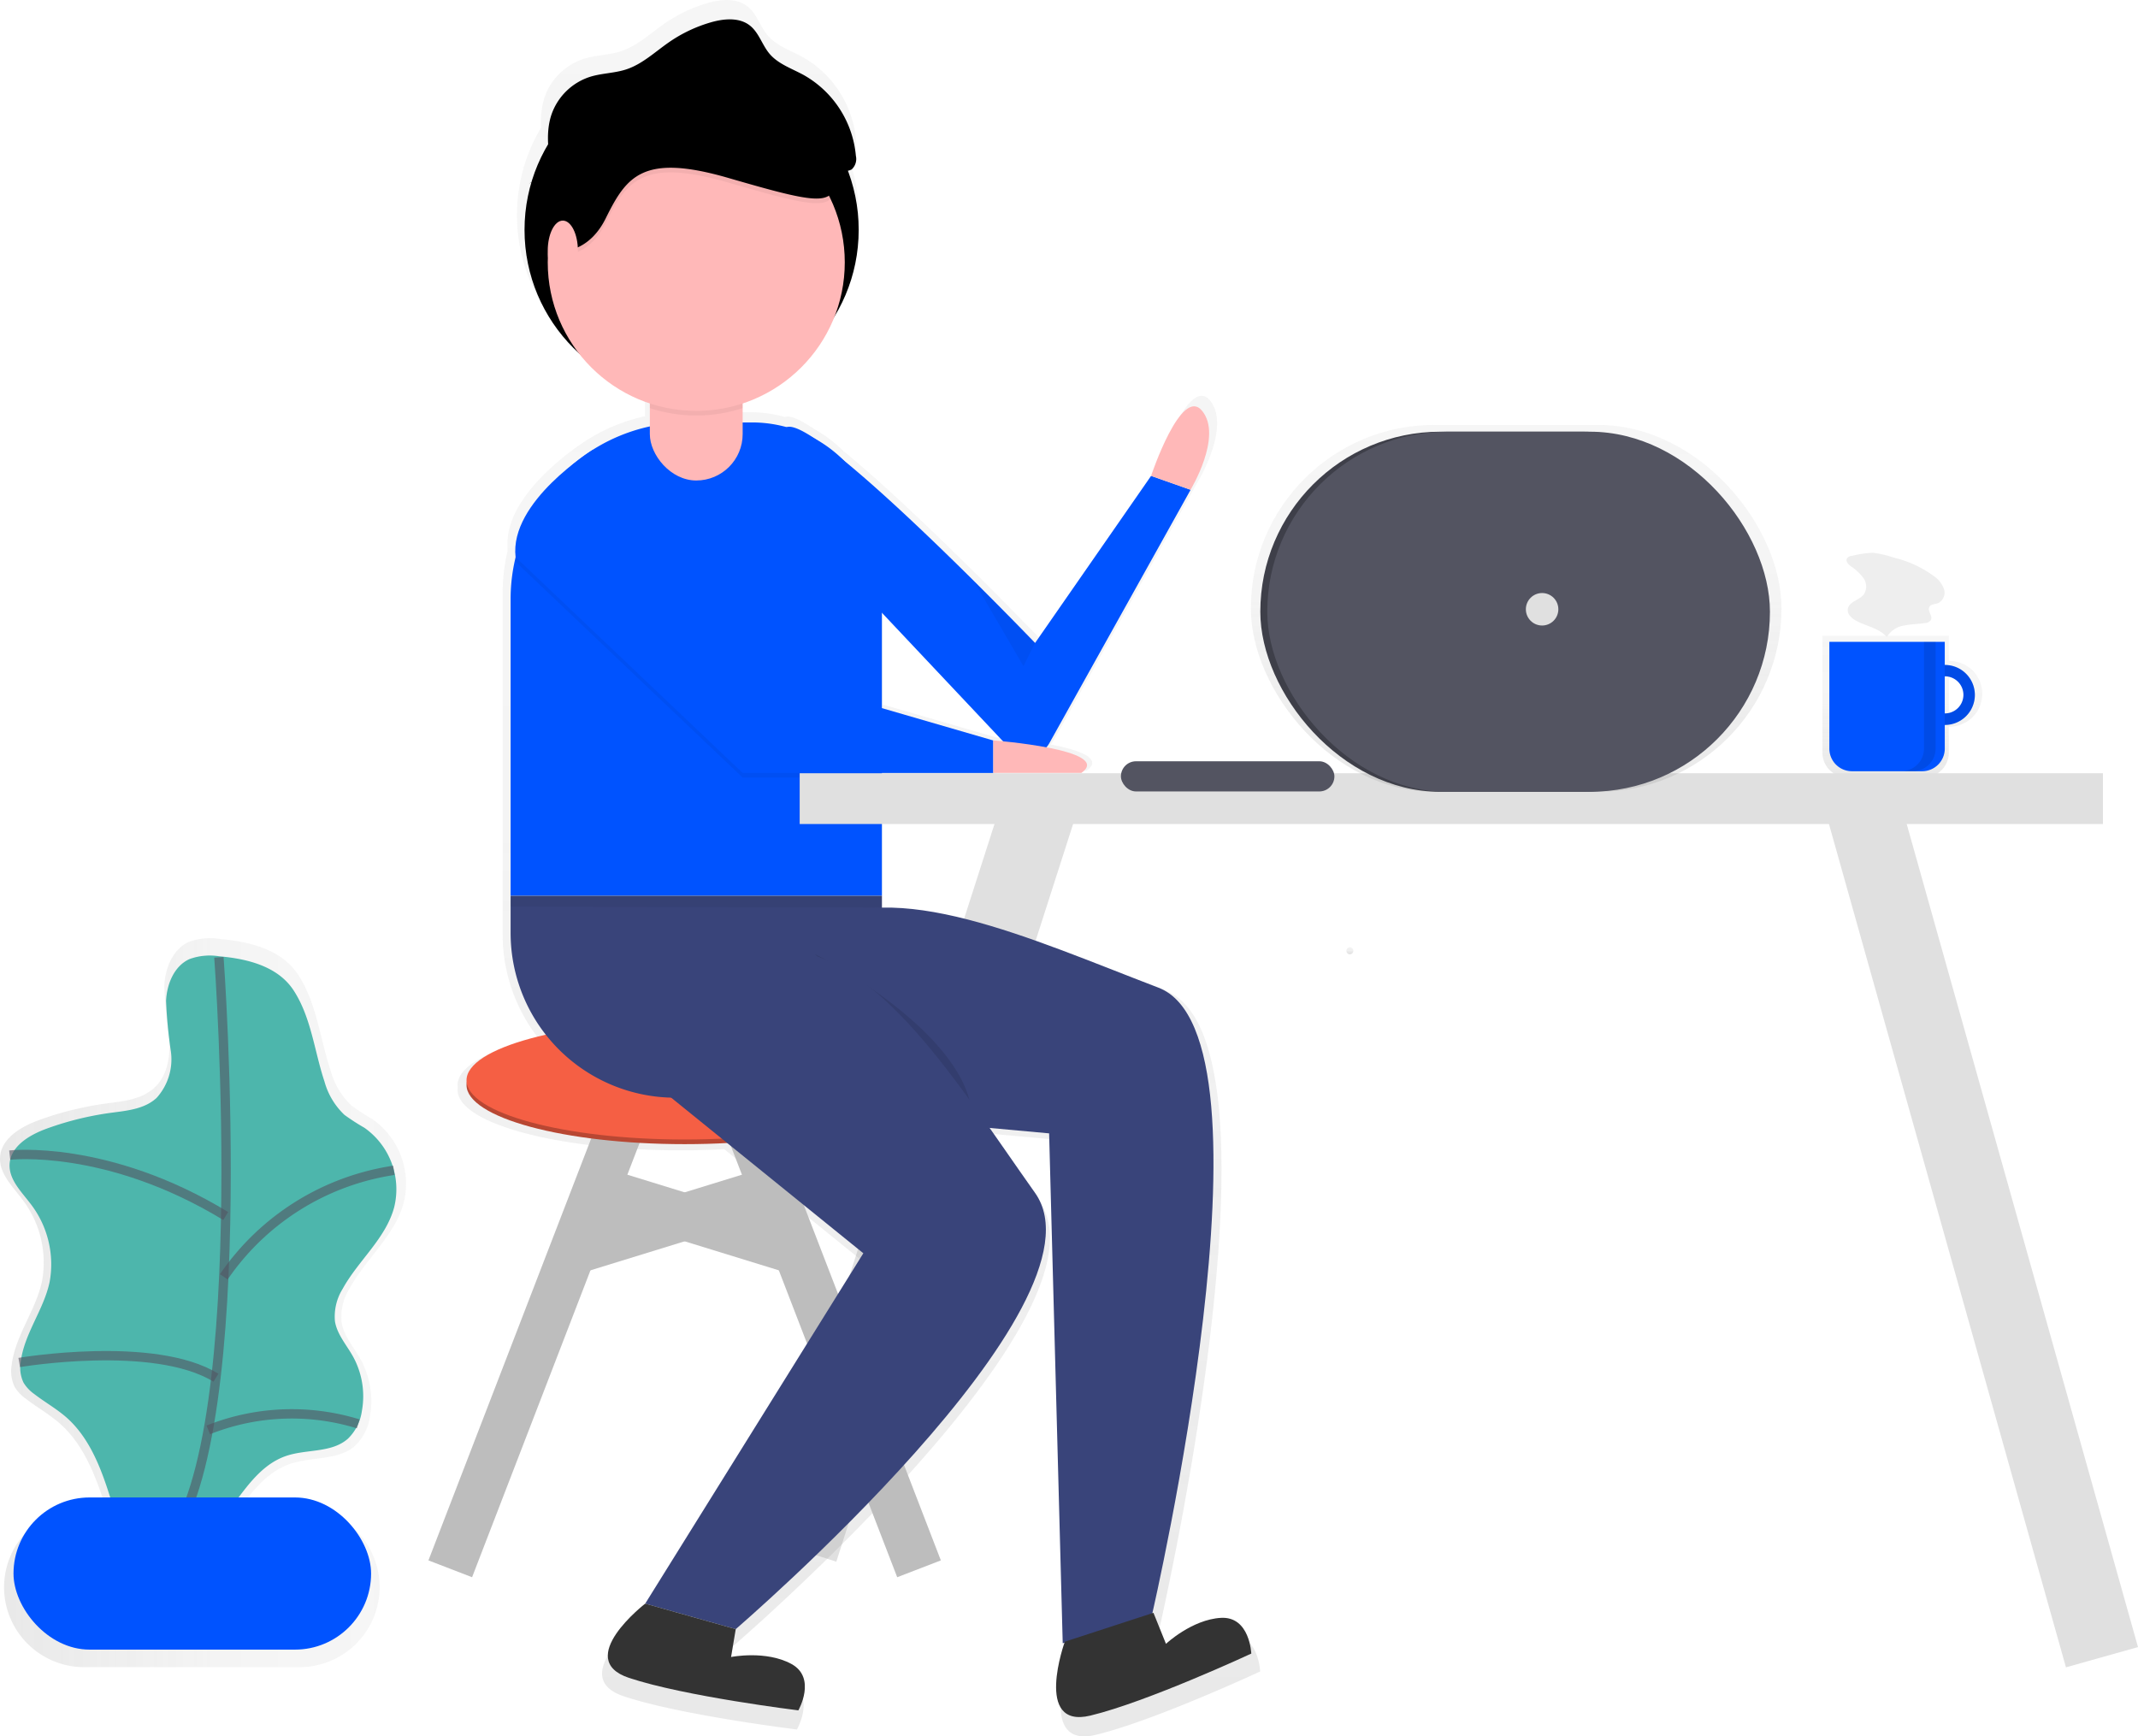 <svg xmlns="http://www.w3.org/2000/svg" xmlns:xlink="http://www.w3.org/1999/xlink" width="228.54" height="185.618" viewBox="0 0 228.54 185.618">
  <defs>
    <linearGradient id="linear-gradient" x1="0.5" y1="1" x2="0.5" gradientUnits="objectBoundingBox">
      <stop offset="0" stop-color="gray" stop-opacity="0.251"/>
      <stop offset="0.54" stop-color="gray" stop-opacity="0.122"/>
      <stop offset="1" stop-color="gray" stop-opacity="0.102"/>
    </linearGradient>
    <linearGradient id="linear-gradient-2" x1="0.5" x2="0.5" y2="0" xlink:href="#linear-gradient"/>
    <linearGradient id="linear-gradient-3" x1="0" y1="0.5" x2="1" y2="0.5" xlink:href="#linear-gradient"/>
  </defs>
  <g id="undraw_hello_aeia" transform="translate(-0.028 0.042)">
    <g id="Group_1" data-name="Group 1" transform="translate(194.836 67.914)" opacity="0.7">
      <path id="Path_2" data-name="Path 2" d="M945.752,352.5v-2.7H932.24v12.5a2.634,2.634,0,0,0,2.634,2.634h8.243a2.634,2.634,0,0,0,2.634-2.634v-2.776a3.514,3.514,0,1,0,0-7.027Zm0,5.676v-4.326a2.163,2.163,0,1,1,0,4.324Z" transform="translate(-932.24 -349.8)" fill="url(#linear-gradient)"/>
    </g>
    <path id="Path_3" data-name="Path 3" d="M975.277,362.4a3.207,3.207,0,1,0,3.207,3.207A3.207,3.207,0,0,0,975.277,362.4Zm0,5.182a1.984,1.984,0,1,1,1.984-1.984A1.985,1.985,0,0,1,975.277,367.582Z" transform="translate(-767.354 -291.361)" fill="#0053ff"/>
    <path id="Path_4" data-name="Path 4" d="M975.277,362.4a3.207,3.207,0,1,0,3.207,3.207A3.207,3.207,0,0,0,975.277,362.4Zm0,5.182a1.984,1.984,0,1,1,1.984-1.984A1.985,1.985,0,0,1,975.277,367.582Z" transform="translate(-767.354 -291.361)" opacity="0.1"/>
    <path id="Path_5" data-name="Path 5" d="M788.34,276.56h12.338v11.411a2.419,2.419,0,0,1-2.419,2.419h-7.5a2.418,2.418,0,0,1-2.419-2.419Z" transform="translate(-592.765 -207.989)" fill="#0053ff"/>
    <path id="Path_6" data-name="Path 6" d="M968.706,352.45v11.411a2.406,2.406,0,0,1-2.406,2.406h1.24a2.406,2.406,0,0,0,2.406-2.406V352.45Z" transform="translate(-763.015 -283.879)" opacity="0.1"/>
    <path id="Path_7" data-name="Path 7" d="M943.206,314.385a.719.719,0,0,0-.546.278c-.161.293.131.625.4.826a5.409,5.409,0,0,1,1.352,1.258,1.563,1.563,0,0,1,.074,1.736c-.479.65-1.625.791-1.736,1.59-.072.513.372.953.823,1.21,1.111.638,2.545.806,3.349,1.8a2.557,2.557,0,0,1,1.821-1.24c.742-.159,1.513-.156,2.267-.27a.784.784,0,0,0,.63-.337c.211-.427-.389-.94-.181-1.367.159-.327.62-.3.957-.432a1.246,1.246,0,0,0,.62-1.488,2.814,2.814,0,0,0-1.062-1.379,11.806,11.806,0,0,0-4.274-1.984,10.98,10.98,0,0,0-2.272-.526A11.172,11.172,0,0,0,943.206,314.385Z" transform="translate(-745.205 -255.011)" fill="#eee"/>
    <line id="Line_1" data-name="Line 1" x1="25.798" y2="80.371" transform="translate(85.616 85.305)" fill="none" stroke="#e0e0e0" stroke-miterlimit="10" stroke-width="8"/>
    <g id="Group_2" data-name="Group 2" transform="translate(48.933 -0.042)" opacity="0.7">
      <path id="Path_8" data-name="Path 8" d="M426.53,250.618c-3.173.184-6,2.843-6,2.843l-1.367-3.391-.112.037c.667-2.922,14.256-63.185.652-68.38-10.451-3.991-21.536-8.93-30.223-8.747V158.737h12.177v-.5h9.64c1.848-1.32-.838-2.233-3.837-2.8a2.748,2.748,0,0,0,.322-.454l15.439-27.7s3.552-5.834,1.268-8.625-5.581,7.1-5.581,7.1l-12.683,18.265s-12.815-13.348-20.946-19.984a14.254,14.254,0,0,0-3.031-2.292c-1.488-1-2.612-1.528-3.168-1.322h-.015a14.211,14.211,0,0,0-3.79-.516h-1.015V117.84a16.275,16.275,0,0,0,10.054-9.525A18.282,18.282,0,0,0,385.761,92.4a1.057,1.057,0,0,0,.427-.149,1.583,1.583,0,0,0,.461-1.488,11.3,11.3,0,0,0-5.735-8.836c-1.285-.7-2.758-1.188-3.706-2.3-.814-.96-1.156-2.3-2.143-3.086-1.171-.93-2.863-.771-4.3-.355a15.642,15.642,0,0,0-4.487,2.118c-1.553,1.064-2.957,2.431-4.745,3.021-1.27.419-2.649.409-3.929.8a6.6,6.6,0,0,0-4.247,4.14A8.62,8.62,0,0,0,353,89.487a18.163,18.163,0,0,0-1.823,4.145l-.288.156.278-.124a18.262,18.262,0,0,0,5.145,18.627,16.26,16.26,0,0,0,7.8,5.537v2.518a19.182,19.182,0,0,0-6.226,2.55h0s-.161.1-.439.288l-.084.057c-1.878,1.275-8.169,5.929-7.955,10.959v.583a19.345,19.345,0,0,0-.518,4.435v36.522a17.929,17.929,0,0,0,3.842,11.12c-5.294,1.186-8.667,2.977-8.667,4.988a1.621,1.621,0,0,1,0,.5c0,3.572,10.667,6.469,23.846,6.469,1.592,0,3.148-.042,4.654-.124l14.883,12.046L363.6,249.055s-7.863,6.087-1.776,8.119,18.52,3.552,18.52,3.552,2.029-3.552-.762-5.073-6.6-.762-6.6-.762l.5-3.044s41.351-35.517,32.726-47.692c-1.65-2.329-3.3-4.733-4.961-7.1l6.509.593L409.25,253.4l.186-.06c-.372,1.1-3,9.362,2.828,7.963,6.241-1.488,17.595-6.779,17.595-6.779S429.7,250.434,426.53,250.618Zm-24.873-95.934-12.177-3.535V140.73l13.234,14.038Z" transform="translate(-344.06 -75.848)" fill="url(#linear-gradient-2)"/>
    </g>
    <circle id="Ellipse_1" data-name="Ellipse 1" cx="17.86" cy="17.86" r="17.86" transform="translate(56.097 6.671)"/>
    <path id="Path_9" data-name="Path 9" d="M494.566,279.631,508.2,294.1a2.662,2.662,0,0,0,4.264-.528l15.1-27.085L523.341,265l-12.4,17.86s-23.285-24.27-26.542-23.069S494.566,279.631,494.566,279.631Z" transform="translate(-400.268 -214.171)" fill="#0053ff"/>
    <line id="Line_2" data-name="Line 2" x1="20.093" y2="52.092" transform="translate(48.159 115.568)" fill="none" stroke="#bdbdbd" stroke-miterlimit="10" stroke-width="5"/>
    <line id="Line_3" data-name="Line 3" x2="20.093" y2="52.092" transform="translate(78.174 115.568)" fill="none" stroke="#bdbdbd" stroke-miterlimit="10" stroke-width="5"/>
    <ellipse id="Ellipse_2" data-name="Ellipse 2" cx="23.317" cy="6.325" rx="23.317" ry="6.325" transform="translate(49.896 109.615)" fill="#b84733"/>
    <ellipse id="Ellipse_3" data-name="Ellipse 3" cx="23.317" cy="6.325" rx="23.317" ry="6.325" transform="translate(49.896 109.119)" fill="#f55f44"/>
    <line id="Line_4" data-name="Line 4" x2="22" y2="6.779" transform="translate(63.4 127.011)" fill="none" stroke="#bdbdbd" stroke-miterlimit="10" stroke-width="5"/>
    <line id="Line_5" data-name="Line 5" x1="22" y2="6.779" transform="translate(61.024 127.011)" fill="none" stroke="#bdbdbd" stroke-miterlimit="10" stroke-width="5"/>
    <path id="Path_10" data-name="Path 10" d="M238.935,182h6.923a13.891,13.891,0,0,1,13.891,13.891V232.6H220.06V200.88A18.875,18.875,0,0,1,238.935,182Z" transform="translate(-165.451 -136.885)" fill="#0053ff"/>
    <path id="Path_11" data-name="Path 11" d="M220.06,386h39.689v21.581H237.672a17.612,17.612,0,0,1-17.612-17.612Z" transform="translate(-165.451 -290.281)" fill="#39447a"/>
    <path id="Path_12" data-name="Path 12" d="M368.98,283.18l24.27,23.069h26.79v-3.473l-23.069-6.7L377.238,271.71S368.276,277.239,368.98,283.18Z" transform="translate(-313.836 -223.167)" opacity="0.05"/>
    <path id="Path_13" data-name="Path 13" d="M368.98,281.18l24.27,23.069h26.79v-3.473l-23.069-6.7L377.238,269.71S368.276,275.239,368.98,281.18Z" transform="translate(-313.836 -221.663)" fill="#0053ff"/>
    <path id="Path_14" data-name="Path 14" d="M574.94,394.91s12.9.992,9.426,3.473H574.94Z" transform="translate(-468.735 -315.806)" fill="#ffb8b8"/>
    <path id="Path_15" data-name="Path 15" d="M642.94,258.385s3.225-9.674,5.457-6.946-1.24,8.434-1.24,8.434Z" transform="translate(-519.867 -207.56)" fill="#ffb8b8"/>
    <path id="Path_16" data-name="Path 16" d="M220.06,386.02v1.156l39.689.084v-1.24Z" transform="translate(-165.451 -290.296)" opacity="0.05"/>
    <path id="Path_17" data-name="Path 17" d="M482.176,488.662l26.691,2.433,1.454,54.508,9.558-3.111s14.3-61.766.665-66.976-28.366-12.063-37.162-6.474S482.176,488.662,482.176,488.662Z" transform="translate(-396.694 -369.983)" fill="#39447a"/>
    <path id="Path_18" data-name="Path 18" d="M497.94,486.91s14.635,7.442,16.62,15.876" transform="translate(-410.836 -384.985)" opacity="0.1"/>
    <path id="Path_19" data-name="Path 19" d="M427.421,500.529,448.257,517.4,424.94,554.854l9.674,2.729s40.434-34.728,32-46.635-16.868-25.8-27.286-26.046S427.421,500.529,427.421,500.529Z" transform="translate(-355.944 -383.472)" fill="#39447a"/>
    <path id="Path_20" data-name="Path 20" d="M420.06,251.02l5.209,8.93,1.24-2.481Z" transform="translate(-315.84 -188.784)" opacity="0.05"/>
    <path id="Path_21" data-name="Path 21" d="M412.825,766.91s-7.69,5.953-1.736,7.938,18.108,3.473,18.108,3.473,1.984-3.473-.744-4.961-6.45-.744-6.45-.744l.5-2.977Z" transform="translate(-343.829 -595.529)" fill="#333"/>
    <path id="Path_22" data-name="Path 22" d="M602.934,773.973s-3.379,9.367,2.729,7.9,17.205-6.631,17.205-6.631-.151-4-3.254-3.818-5.867,2.778-5.867,2.778l-1.337-3.317Z" transform="translate(-489.084 -598.521)" fill="#333"/>
    <rect id="Rectangle_1" data-name="Rectangle 1" width="9.922" height="14.883" rx="4.961" transform="translate(69.492 36.438)" fill="#ffb8b8"/>
    <path id="Path_23" data-name="Path 23" d="M431.9,224.91a4.961,4.961,0,0,0-4.961,4.961v1.687a15.876,15.876,0,0,0,9.922,0v-1.687A4.961,4.961,0,0,0,431.9,224.91Z" transform="translate(-357.448 -187.976)" opacity="0.05"/>
    <circle id="Ellipse_4" data-name="Ellipse 4" cx="15.876" cy="15.876" r="15.876" transform="translate(58.578 12.128)" fill="#ffb8b8"/>
    <path id="Path_24" data-name="Path 24" d="M379.932,132.544s3.969,1.022,6.2-3.488,3.969-6.97,13.147-4.306,11.024,2.992,11.465.471c.3-1.722-2.962-5.906-5.06-8.382a5.864,5.864,0,0,0-4.465-1.93H390.847l-6.2,2.87-4.713,4.1-.992,5.537Z" transform="translate(-321.355 -105.263)" opacity="0.05"/>
    <path id="Path_25" data-name="Path 25" d="M379.932,130.544s3.969,1.022,6.2-3.488,3.969-6.97,13.147-4.306,11.024,2.992,11.465.471c.3-1.722-2.962-5.906-5.06-8.382a5.864,5.864,0,0,0-4.465-1.93H390.847l-6.2,2.87-4.713,4.1-.992,5.537Z" transform="translate(-321.355 -103.759)"/>
    <ellipse id="Ellipse_5" data-name="Ellipse 5" cx="1.612" cy="3.225" rx="1.612" ry="3.225" transform="translate(58.578 23.539)" fill="#ffb8b8"/>
    <path id="Path_26" data-name="Path 26" d="M377.308,100.627c-.367-2.076-.729-4.257-.06-6.256a6.45,6.45,0,0,1,4.152-4.048c1.24-.384,2.6-.377,3.842-.786,1.749-.576,3.121-1.913,4.641-2.954a15.3,15.3,0,0,1,4.388-2.071c1.4-.407,3.059-.563,4.2.347.962.767,1.3,2.079,2.094,3.016.928,1.091,2.366,1.565,3.624,2.252a11.048,11.048,0,0,1,5.6,8.65,1.519,1.519,0,0,1-.451,1.454,1.608,1.608,0,0,1-.905.166c-6.345-.092-12.7-.181-19.016-.764a45.666,45.666,0,0,0-5.9-.335,19.311,19.311,0,0,0-8.682,2.453" transform="translate(-318.272 -82.161)"/>
    <g id="Group_3" data-name="Group 3" transform="translate(0.028 100.266)" opacity="0.7">
      <path id="Path_27" data-name="Path 27" d="M190.063,508.483a8.434,8.434,0,0,0-3.341-8.93,23.079,23.079,0,0,1-2.233-1.449,8.123,8.123,0,0,1-2.245-3.766c-1.121-3.369-1.476-7.147-3.443-10.19-1.791-2.771-5.276-3.582-8.369-3.857a6.632,6.632,0,0,0-3.339.313c-1.724.779-2.545,2.815-2.622,4.713a53.231,53.231,0,0,0,.538,5.641c.124,1.885-.213,3.969-1.607,5.244s-3.386,1.431-5.234,1.687a34.654,34.654,0,0,0-7.092,1.761c-1.927.7-4.073,1.967-4.165,4.016-.074,1.674,1.278,3.011,2.292,4.344a11.108,11.108,0,0,1,2.2,8.841c-.655,3.118-2.845,5.795-3.245,8.957a3.9,3.9,0,0,0,.318,2.367,4.33,4.33,0,0,0,1.2,1.268c1.191.92,2.52,1.659,3.646,2.657,2.349,2.081,3.622,5.1,4.6,8.082.094.288.179.578.268.866h-2.309a8.565,8.565,0,0,0-8.541,8.541h0a8.565,8.565,0,0,0,8.541,8.541h23.069a8.565,8.565,0,0,0,8.541-8.541h0a8.565,8.565,0,0,0-8.563-8.555h-6.316c1.488-2,3.056-3.882,5.363-4.654s5.1-.318,6.908-1.927a5.412,5.412,0,0,0,1.568-3.106,9.25,9.25,0,0,0-1.012-6.142c-.727-1.3-1.788-2.481-2.019-3.944a5.792,5.792,0,0,1,.871-3.642C186.037,514.444,189.123,511.981,190.063,508.483Z" transform="translate(-146.908 -480.223)" fill="url(#linear-gradient-3)"/>
    </g>
    <path id="Path_28" data-name="Path 28" d="M173.446,487.752a6.321,6.321,0,0,0-3.18.3c-1.64.744-2.424,2.681-2.5,4.48a51.1,51.1,0,0,0,.511,5.373,6.153,6.153,0,0,1-1.531,4.993c-1.327,1.218-3.225,1.362-4.983,1.6a33,33,0,0,0-6.755,1.677c-1.836.667-3.88,1.875-3.969,3.825-.069,1.6,1.215,2.868,2.183,4.135a10.58,10.58,0,0,1,2.1,8.419c-.625,2.977-2.711,5.519-3.088,8.531a3.7,3.7,0,0,0,.3,2.252,4.123,4.123,0,0,0,1.141,1.208c1.134.876,2.4,1.58,3.473,2.53,2.233,1.985,3.448,4.857,4.381,7.69a62.333,62.333,0,0,1,2.151,8.543c1.927-1.24,4.418-1.22,6.474-2.233,4.378-2.146,5.852-8.367,10.476-9.922,2.188-.732,4.854-.3,6.579-1.836a5.11,5.11,0,0,0,1.488-2.957,8.808,8.808,0,0,0-.955-5.837c-.692-1.24-1.7-2.357-1.925-3.756a5.607,5.607,0,0,1,.829-3.473c1.662-3.021,4.6-5.365,5.5-8.7a8.03,8.03,0,0,0-3.183-8.513,23.554,23.554,0,0,1-2.133-1.379,7.752,7.752,0,0,1-2.138-3.585c-1.069-3.207-1.406-6.807-3.279-9.7C179.71,488.786,176.391,488.012,173.446,487.752Z" transform="translate(-149.986 -385.569)" fill="#4db6ac"/>
    <path id="Path_29" data-name="Path 29" d="M221.509,488.39s4.068,54.476-6.509,63.84" transform="translate(-198.081 -386.098)" fill="none" stroke="#535461" stroke-miterlimit="10" stroke-width="1" opacity="0.6"/>
    <rect id="Rectangle_2" data-name="Rectangle 2" width="38.223" height="16.265" rx="8.133" transform="translate(1.472 160.033)" fill="#0053ff"/>
    <path id="Path_30" data-name="Path 30" d="M151.09,573.42s10.4-1.213,23.089,6.509" transform="translate(-150.025 -449.983)" fill="none" stroke="#535461" stroke-miterlimit="10" stroke-width="1" opacity="0.6"/>
    <path id="Path_31" data-name="Path 31" d="M243.35,591.573a26.853,26.853,0,0,1,18.18-11.383" transform="translate(-219.399 -455.126)" fill="none" stroke="#535461" stroke-miterlimit="10" stroke-width="1" opacity="0.6"/>
    <path id="Path_32" data-name="Path 32" d="M155.19,660.794s14.41-2.443,21.03,1.625" transform="translate(-153.108 -515.189)" fill="none" stroke="#535461" stroke-miterlimit="10" stroke-width="1" opacity="0.6"/>
    <path id="Path_33" data-name="Path 33" d="M236.66,686.8a24.09,24.09,0,0,1,16.03-.643" transform="translate(-214.368 -533.99)" fill="none" stroke="#535461" stroke-miterlimit="10" stroke-width="1" opacity="0.6"/>
    <path id="Path_34" data-name="Path 34" d="M727.472,484.824a.372.372,0,1,0-.372-.372A.372.372,0,0,0,727.472,484.824Z" transform="translate(-583.15 -382.857)" fill="url(#linear-gradient)"/>
    <line id="Line_6" data-name="Line 6" x2="25.798" y2="91.804" transform="translate(198.919 85.305)" fill="none" stroke="#e0e0e0" stroke-miterlimit="10" stroke-width="8"/>
    <rect id="Rectangle_3" data-name="Rectangle 3" width="139.312" height="5.428" transform="translate(85.509 82.616)" fill="#e0e0e0"/>
    <rect id="Rectangle_4" data-name="Rectangle 4" width="22.821" height="3.225" rx="1.612" transform="translate(119.848 81.336)" fill="#535461"/>
    <g id="Group_4" data-name="Group 4" transform="translate(133.739 45.383)" opacity="0.7">
      <rect id="Rectangle_5" data-name="Rectangle 5" width="56.721" height="39.218" rx="19.609" fill="url(#linear-gradient)"/>
    </g>
    <rect id="Rectangle_6" data-name="Rectangle 6" width="53.732" height="38.494" rx="19.247" transform="translate(134.749 46.105)" fill="#3e3f49"/>
    <rect id="Rectangle_7" data-name="Rectangle 7" width="53.732" height="38.494" rx="19.247" transform="translate(135.493 46.105)" fill="#535461"/>
    <circle id="Ellipse_6" data-name="Ellipse 6" cx="1.736" cy="1.736" r="1.736" transform="translate(163.134 63.352)" fill="#e0e0e0"/>
  </g>
</svg>
